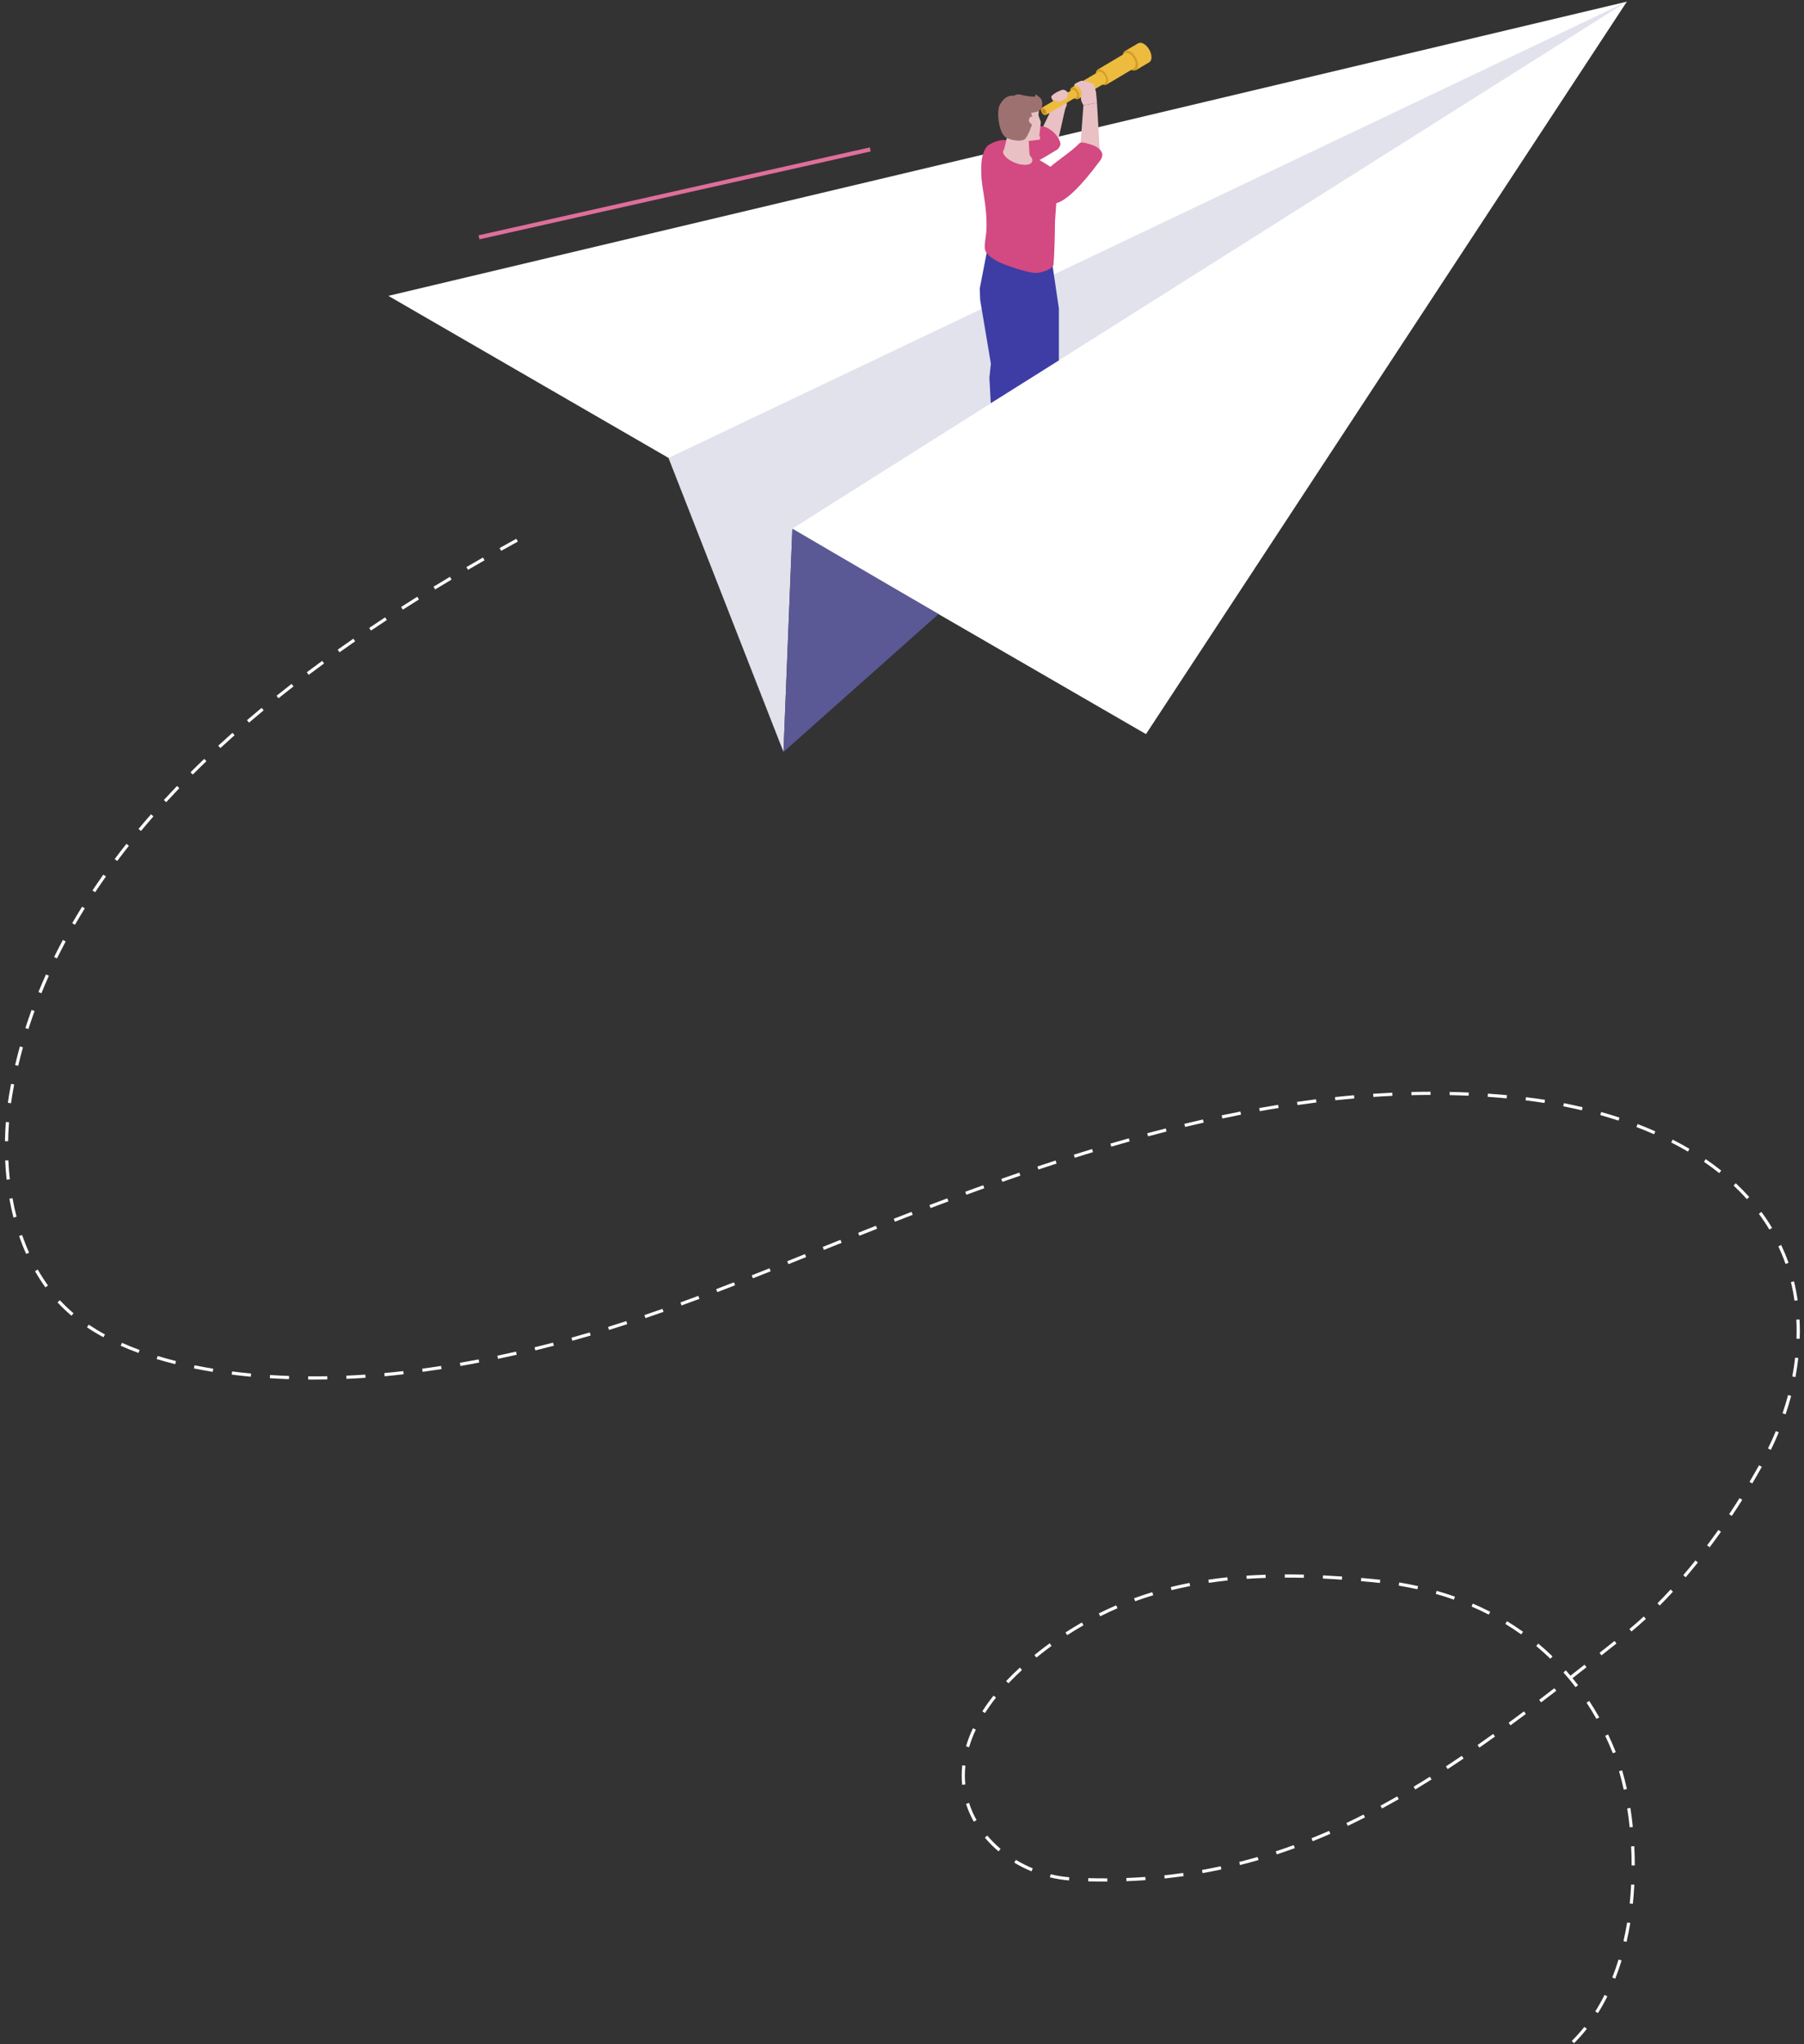 <svg width="286" height="324" viewBox="0 0 286 324" fill="none" xmlns="http://www.w3.org/2000/svg">
<rect x="0" y="0" width="286" height="324" fill="#333333" stroke="none"/>
<path d="M137.898 23.365L75.871 37.297L76.013 37.932L138.04 24L137.898 23.365Z" fill="#DF6F9A"/>
<path d="M181.68 116.36L119.428 80.355L61.571 46.895L257.915 0.262L181.68 116.36Z" fill="white"/>
<path d="M257.911 0.262L105.98 72.586L124.209 119.18L125.619 83.793L257.911 0.262Z" fill="#E2E2ED"/>
<path d="M148.784 97.338L125.622 83.793L124.211 119.18L148.784 97.338Z" fill="#5A5995"/>
<path d="M249.534 323.866L249.18 323.506C249.877 322.813 250.553 322.059 251.179 321.269L251.573 321.583C250.932 322.393 250.246 323.157 249.534 323.866ZM253.335 319.087L252.906 318.819C253.431 317.989 253.925 317.108 254.38 316.197L254.829 316.425C254.37 317.346 253.865 318.242 253.335 319.087ZM256.076 313.626L255.606 313.439C255.965 312.522 256.303 311.566 256.601 310.589L257.085 310.736C256.782 311.728 256.439 312.7 256.076 313.626ZM257.868 307.79L257.378 307.678C257.6 306.717 257.797 305.72 257.964 304.712L258.463 304.793C258.292 305.806 258.095 306.818 257.868 307.79ZM258.867 301.766L258.368 301.711C258.474 300.724 258.549 299.711 258.6 298.699L259.104 298.724C259.049 299.752 258.968 300.774 258.867 301.766ZM175.204 298.233C174.321 298.233 173.417 298.218 172.513 298.198L172.529 297.692C173.422 297.717 174.326 297.727 175.204 297.727H175.547V298.233H175.204ZM178.581 298.173L178.561 297.667C179.56 297.631 180.575 297.575 181.574 297.505L181.61 298.011C180.61 298.082 179.591 298.137 178.581 298.173ZM169.475 298.056C168.465 297.975 167.45 297.808 166.446 297.565L166.567 297.074C167.541 297.312 168.536 297.474 169.515 297.55L169.475 298.056ZM184.638 297.742L184.588 297.241C185.587 297.135 186.597 297.014 187.581 296.872L187.652 297.373C186.658 297.51 185.643 297.636 184.638 297.742ZM190.65 296.892L190.565 296.396C191.549 296.219 192.543 296.027 193.528 295.814L193.634 296.31C192.639 296.523 191.64 296.72 190.65 296.892ZM163.533 296.614C162.584 296.224 161.666 295.758 160.797 295.232L161.06 294.797C161.908 295.308 162.806 295.763 163.73 296.143L163.533 296.614ZM258.67 295.677C258.67 294.675 258.645 293.658 258.59 292.655L259.094 292.63C259.145 293.642 259.175 294.67 259.175 295.677H258.67ZM196.582 295.617L196.461 295.126C197.425 294.883 198.409 294.614 199.373 294.336L199.514 294.822C198.54 295.105 197.556 295.374 196.582 295.617ZM202.412 293.926L202.255 293.445C203.204 293.136 204.159 292.802 205.102 292.458L205.274 292.934C204.33 293.278 203.366 293.612 202.412 293.926ZM158.304 293.445C157.511 292.777 156.779 292.043 156.133 291.269L156.522 290.945C157.153 291.694 157.86 292.407 158.632 293.055L158.304 293.445ZM208.111 291.841L207.924 291.37C208.848 290.995 209.787 290.605 210.711 290.201L210.913 290.666C209.984 291.071 209.04 291.466 208.111 291.841ZM258.362 289.639C258.262 288.626 258.13 287.619 257.974 286.642L258.474 286.561C258.63 287.548 258.761 288.566 258.862 289.588L258.362 289.639ZM213.674 289.406L213.457 288.95C214.35 288.525 215.264 288.08 216.172 287.614L216.4 288.065C215.486 288.525 214.567 288.981 213.674 289.406ZM154.382 288.743C153.877 287.837 153.463 286.89 153.155 285.918L153.634 285.767C153.932 286.703 154.331 287.624 154.821 288.495L154.382 288.743ZM219.095 286.652L218.858 286.207C219.731 285.731 220.625 285.24 221.508 284.734L221.76 285.174C220.867 285.68 219.973 286.177 219.095 286.652ZM257.424 283.671C257.201 282.654 256.954 281.667 256.682 280.745L257.166 280.604C257.439 281.535 257.696 282.532 257.918 283.565L257.424 283.671ZM224.37 283.636L224.113 283.2C224.976 282.684 225.834 282.152 226.687 281.616L226.955 282.046C226.097 282.588 225.233 283.119 224.37 283.636ZM152.534 282.897C152.489 282.416 152.463 281.925 152.463 281.439C152.463 280.902 152.494 280.356 152.549 279.814L153.049 279.865C152.993 280.391 152.968 280.917 152.968 281.434C152.968 281.904 152.993 282.38 153.039 282.841L152.534 282.897ZM229.509 280.406L229.231 279.981C230.074 279.429 230.912 278.873 231.75 278.306L232.033 278.726C231.195 279.298 230.352 279.854 229.509 280.406ZM255.697 277.901C255.324 276.969 254.92 276.038 254.486 275.132L254.94 274.914C255.374 275.825 255.788 276.767 256.162 277.713L255.697 277.901ZM234.537 277.005L234.249 276.59C235.072 276.013 235.894 275.431 236.717 274.838L237.01 275.248C236.187 275.846 235.359 276.428 234.537 277.005ZM153.634 276.944L153.15 276.802C153.427 275.851 153.796 274.884 154.245 273.932L154.7 274.15C154.265 275.076 153.907 276.018 153.634 276.944ZM239.468 273.472L239.17 273.062C239.978 272.47 240.791 271.867 241.604 271.26L241.906 271.665C241.089 272.272 240.281 272.874 239.468 273.472ZM253.098 272.454C252.603 271.579 252.078 270.713 251.528 269.878L251.947 269.6C252.502 270.445 253.037 271.321 253.537 272.206L253.098 272.454ZM156.158 271.523L155.734 271.25C156.264 270.42 156.86 269.584 157.511 268.764L157.905 269.078C157.264 269.883 156.678 270.708 156.158 271.523ZM244.324 269.832L244.021 269.427C244.819 268.82 245.622 268.203 246.424 267.585L246.732 267.985C245.93 268.607 245.127 269.225 244.324 269.832ZM249.781 267.418C249.17 266.618 248.524 265.839 247.863 265.09L248.242 264.756C248.489 265.034 248.736 265.317 248.978 265.606C249.721 265.029 250.463 264.447 251.205 263.86L251.518 264.26C250.776 264.842 250.039 265.419 249.302 265.996C249.604 266.36 249.897 266.735 250.185 267.109L249.781 267.418ZM159.879 266.806L159.51 266.456C160.187 265.743 160.919 265.024 161.686 264.32L162.024 264.695C161.272 265.393 160.545 266.102 159.879 266.806ZM245.783 262.913C245.066 262.215 244.314 261.536 243.547 260.899L243.87 260.509C244.647 261.157 245.41 261.845 246.137 262.549L245.783 262.913ZM164.316 262.726L163.998 262.331C164.255 262.118 164.523 261.911 164.79 261.698C165.325 261.278 165.87 260.868 166.411 260.473L166.708 260.883C166.173 261.273 165.628 261.683 165.103 262.098C164.836 262.311 164.573 262.518 164.316 262.726ZM253.895 262.382L253.582 261.982L255.96 260.099L256.273 260.494L253.895 262.382ZM169.192 259.178L168.919 258.752C169.772 258.201 170.646 257.669 171.519 257.168L171.771 257.608C170.903 258.105 170.035 258.631 169.192 259.178ZM241.164 259.056C240.352 258.474 239.509 257.917 238.651 257.396L238.913 256.966C239.781 257.492 240.634 258.059 241.457 258.646L241.164 259.056ZM258.645 258.601L258.322 258.211C259.074 257.583 259.841 256.915 260.594 256.222L260.937 256.596C260.175 257.295 259.407 257.973 258.645 258.601ZM174.427 256.186L174.199 255.731C175.103 255.28 176.032 254.85 176.961 254.45L177.157 254.916C176.239 255.31 175.32 255.736 174.427 256.186ZM236.026 255.923C235.142 255.467 234.229 255.037 233.3 254.642L233.497 254.177C234.431 254.577 235.359 255.017 236.253 255.472L236.026 255.923ZM263.128 254.485L262.769 254.126C263.461 253.428 264.162 252.694 264.854 251.939L265.228 252.284C264.531 253.038 263.824 253.782 263.128 254.485ZM179.964 253.802L179.792 253.326C180.736 252.982 181.711 252.658 182.68 252.365L182.826 252.851C181.862 253.139 180.903 253.463 179.964 253.802ZM230.498 253.549C229.564 253.22 228.6 252.911 227.626 252.638L227.762 252.152C228.742 252.43 229.716 252.739 230.66 253.073L230.498 253.549ZM185.734 252.046L185.613 251.555C186.582 251.317 187.576 251.094 188.581 250.897L188.677 251.393C187.682 251.59 186.688 251.813 185.734 252.046ZM224.708 251.899C223.744 251.686 222.75 251.494 221.75 251.327L221.831 250.826C222.841 250.993 223.845 251.185 224.814 251.403L224.708 251.899ZM218.762 250.907C218.404 250.866 218.035 250.826 217.672 250.79C217.031 250.73 216.395 250.669 215.758 250.613L215.804 250.107C216.44 250.163 217.081 250.218 217.722 250.284C218.091 250.32 218.459 250.36 218.823 250.401L218.762 250.907ZM191.645 250.887L191.569 250.386C192.553 250.239 193.568 250.112 194.583 250.006L194.633 250.507C193.629 250.613 192.624 250.74 191.645 250.887ZM212.74 250.386C211.725 250.315 210.721 250.254 209.721 250.208L209.746 249.702C210.751 249.753 211.761 249.814 212.775 249.884L212.74 250.386ZM197.647 250.254L197.611 249.748C198.596 249.682 199.615 249.631 200.645 249.601L200.66 250.107C199.641 250.137 198.626 250.188 197.647 250.254ZM206.703 250.092C205.733 250.067 204.769 250.057 203.835 250.057H203.684V249.55H203.835C204.774 249.55 205.744 249.56 206.718 249.586L206.703 250.092ZM267.242 250.001L266.858 249.672C267.499 248.918 268.15 248.133 268.786 247.338L269.18 247.657C268.539 248.457 267.888 249.247 267.242 250.001ZM271.043 245.248L270.639 244.944C271.235 244.15 271.835 243.324 272.421 242.499L272.835 242.793C272.244 243.623 271.643 244.448 271.043 245.248ZM274.556 240.282L274.137 239.999C274.692 239.164 275.248 238.308 275.783 237.458L276.212 237.726C275.672 238.587 275.116 239.442 274.556 240.282ZM277.797 235.135L277.363 234.877C277.878 234.011 278.382 233.125 278.872 232.25L279.311 232.498C278.821 233.378 278.312 234.264 277.797 235.135ZM280.745 229.805L280.29 229.582C280.735 228.686 281.154 227.76 281.537 226.834L282.002 227.026C281.618 227.962 281.194 228.899 280.745 229.805ZM283.082 224.171L282.602 224.009C282.925 223.053 283.218 222.081 283.476 221.119L283.965 221.251C283.708 222.222 283.41 223.204 283.082 224.171ZM49.765 218.664C49.462 218.664 49.154 218.664 48.851 218.659L48.856 218.153C49.861 218.163 50.87 218.158 51.88 218.138L51.89 218.644C51.178 218.659 50.471 218.664 49.765 218.664ZM45.817 218.598C44.803 218.563 43.783 218.512 42.783 218.451L42.814 217.945C43.808 218.006 44.823 218.057 45.832 218.092L45.817 218.598ZM54.918 218.553L54.898 218.047C55.898 218.006 56.912 217.945 57.917 217.88L57.952 218.386C56.943 218.457 55.923 218.512 54.918 218.553ZM284.642 218.269L284.147 218.173C284.334 217.181 284.485 216.174 284.596 215.192L285.096 215.247C284.985 216.25 284.828 217.262 284.642 218.269ZM39.755 218.214C38.735 218.117 37.72 218.006 36.736 217.88L36.802 217.378C37.781 217.505 38.791 217.611 39.805 217.707L39.755 218.214ZM60.976 218.143L60.931 217.637C61.93 217.545 62.944 217.439 63.939 217.323L63.999 217.824C62.995 217.945 61.98 218.052 60.976 218.143ZM33.727 217.444C32.718 217.277 31.708 217.095 30.739 216.898L30.84 216.402C31.804 216.599 32.804 216.781 33.808 216.943L33.727 217.444ZM67.003 217.444L66.932 216.943C67.942 216.806 68.936 216.66 69.926 216.503L70.001 217.004C69.012 217.156 68.013 217.302 67.003 217.444ZM72.995 216.513L72.909 216.012C73.909 215.84 74.903 215.657 75.882 215.47L75.978 215.966C74.994 216.159 73.999 216.341 72.995 216.513ZM27.776 216.224C26.777 215.976 25.792 215.703 24.843 215.414L24.99 214.929C25.929 215.212 26.908 215.485 27.897 215.733L27.776 216.224ZM78.951 215.379L78.85 214.883C79.845 214.675 80.829 214.463 81.803 214.24L81.914 214.736C80.935 214.959 79.946 215.172 78.951 215.379ZM21.956 214.448C20.982 214.088 20.033 213.704 19.134 213.304L19.341 212.843C20.23 213.238 21.168 213.623 22.133 213.977L21.956 214.448ZM84.867 214.043L84.746 213.552C85.731 213.314 86.71 213.066 87.679 212.813L87.805 213.304C86.831 213.557 85.852 213.805 84.867 214.043ZM90.733 212.514L90.597 212.028C91.571 211.755 92.54 211.482 93.504 211.198L93.646 211.684C92.681 211.967 91.712 212.241 90.733 212.514ZM285.318 212.2L284.813 212.185C284.823 211.79 284.833 211.396 284.833 211.001C284.833 210.388 284.818 209.776 284.788 209.168L285.293 209.143C285.323 209.756 285.343 210.378 285.343 211.001C285.338 211.401 285.333 211.8 285.318 212.2ZM16.398 211.957C15.479 211.461 14.601 210.93 13.783 210.383L14.066 209.963C14.869 210.5 15.737 211.026 16.64 211.517L16.398 211.957ZM96.553 210.803L96.402 210.317C97.371 210.019 98.33 209.71 99.289 209.401L99.446 209.882C98.487 210.196 97.522 210.5 96.553 210.803ZM102.328 208.925L102.166 208.445C103.12 208.121 104.075 207.792 105.029 207.458L105.195 207.933C104.241 208.272 103.287 208.601 102.328 208.925ZM11.335 208.546C10.538 207.873 9.791 207.164 9.119 206.43L9.493 206.086C10.149 206.8 10.881 207.498 11.658 208.156L11.335 208.546ZM108.047 206.916L107.876 206.44C108.825 206.096 109.769 205.747 110.712 205.397L110.889 205.873C109.94 206.228 108.996 206.572 108.047 206.916ZM284.495 206.172C284.354 205.17 284.162 204.178 283.925 203.216L284.414 203.094C284.652 204.071 284.844 205.084 284.99 206.101L284.495 206.172ZM113.721 204.805L113.539 204.334C114.478 203.975 115.417 203.616 116.356 203.251L116.538 203.722C115.599 204.086 114.66 204.446 113.721 204.805ZM7.201 204.051C6.61 203.231 6.055 202.366 5.545 201.48L5.984 201.227C6.484 202.102 7.034 202.953 7.61 203.757L7.201 204.051ZM119.365 202.614L119.178 202.143C120.112 201.773 121.05 201.404 121.994 201.029L122.181 201.5C121.237 201.875 120.298 202.244 119.365 202.614ZM124.993 200.376L124.806 199.906L127.618 198.777L127.805 199.248L124.993 200.376ZM283.072 200.331C282.895 199.83 282.703 199.328 282.501 198.843C282.32 198.407 282.128 197.972 281.931 197.552L282.385 197.334C282.587 197.764 282.784 198.21 282.966 198.65C283.173 199.146 283.37 199.658 283.546 200.164L283.072 200.331ZM4.157 198.757C3.743 197.845 3.365 196.889 3.026 195.917L3.501 195.75C3.834 196.707 4.208 197.648 4.616 198.549L4.157 198.757ZM130.616 198.119L130.429 197.648L133.241 196.519L133.428 196.99L130.616 198.119ZM136.24 195.871L136.053 195.401C136.987 195.031 137.925 194.657 138.869 194.287L139.056 194.758C138.107 195.127 137.173 195.497 136.24 195.871ZM280.513 194.894C280.003 194.044 279.442 193.204 278.842 192.394L279.245 192.09C279.856 192.91 280.427 193.766 280.942 194.631L280.513 194.894ZM141.873 193.649L141.691 193.179C142.625 192.814 143.569 192.45 144.518 192.085L144.7 192.556C143.751 192.925 142.807 193.29 141.873 193.649ZM2.138 192.991C1.886 192.025 1.669 191.022 1.487 190.005L1.982 189.914C2.163 190.916 2.375 191.908 2.623 192.86L2.138 192.991ZM147.527 191.483L147.35 191.007L148.248 190.668C148.895 190.425 149.541 190.182 150.187 189.944L150.363 190.42C149.717 190.658 149.071 190.901 148.43 191.144L147.527 191.483ZM276.944 190.066C276.287 189.332 275.576 188.608 274.839 187.914L275.182 187.545C275.929 188.249 276.646 188.982 277.317 189.727L276.944 190.066ZM153.2 189.372L153.029 188.896C153.978 188.552 154.927 188.208 155.876 187.864L156.047 188.34C155.098 188.684 154.149 189.028 153.2 189.372ZM158.904 187.332L158.738 186.857C159.692 186.522 160.646 186.193 161.6 185.864L161.762 186.345C160.807 186.669 159.853 186.998 158.904 187.332ZM1.053 186.983C0.947 185.986 0.866 184.964 0.82 183.936L1.325 183.916C1.371 184.928 1.446 185.94 1.552 186.927L1.053 186.983ZM272.562 185.94C271.795 185.328 270.977 184.726 270.139 184.149L270.422 183.728C271.27 184.311 272.093 184.918 272.875 185.541L272.562 185.94ZM164.629 185.373L164.467 184.893C165.426 184.574 166.385 184.255 167.35 183.946L167.506 184.427C166.547 184.736 165.588 185.05 164.629 185.373ZM170.388 183.506L170.237 183.025C171.201 182.721 172.165 182.423 173.134 182.129L173.281 182.615C172.317 182.903 171.352 183.202 170.388 183.506ZM267.595 182.534C266.747 182.033 265.859 181.542 264.95 181.081L265.177 180.631C266.091 181.096 266.989 181.592 267.847 182.099L267.595 182.534ZM176.183 181.749L176.042 181.263C177.011 180.98 177.985 180.702 178.96 180.428L179.096 180.914C178.122 181.188 177.152 181.466 176.183 181.749ZM1.29 180.894L0.785 180.884C0.8 179.877 0.851 178.849 0.926 177.837L1.431 177.877C1.351 178.879 1.305 179.897 1.29 180.894ZM182.014 180.114L181.882 179.623C182.862 179.36 183.836 179.107 184.815 178.859L184.941 179.35C183.967 179.598 182.988 179.851 182.014 180.114ZM262.229 179.785C261.326 179.386 260.387 179.001 259.438 178.636L259.619 178.166C260.573 178.53 261.522 178.92 262.436 179.325L262.229 179.785ZM187.879 178.621L187.763 178.13C188.747 177.892 189.732 177.665 190.716 177.442L190.827 177.938C189.848 178.156 188.863 178.383 187.879 178.621ZM256.596 177.624C255.657 177.315 254.683 177.017 253.708 176.743L253.845 176.257C254.829 176.536 255.808 176.834 256.752 177.143L256.596 177.624ZM193.785 177.285L193.679 176.789C194.669 176.581 195.658 176.379 196.652 176.182L196.748 176.678C195.764 176.875 194.775 177.077 193.785 177.285ZM199.727 176.126L199.636 175.63C200.63 175.453 201.63 175.281 202.629 175.119L202.71 175.62C201.715 175.777 200.721 175.944 199.727 176.126ZM250.786 175.989C249.821 175.761 248.827 175.544 247.833 175.351L247.929 174.855C248.928 175.053 249.927 175.27 250.897 175.498L250.786 175.989ZM205.698 175.154L205.627 174.653C206.627 174.506 207.631 174.375 208.636 174.243L208.702 174.744C207.697 174.876 206.698 175.012 205.698 175.154ZM1.749 174.871L1.25 174.8C1.34 174.126 1.446 173.453 1.568 172.8C1.628 172.461 1.694 172.127 1.754 171.793L2.249 171.889C2.183 172.223 2.123 172.557 2.062 172.891C1.946 173.539 1.84 174.202 1.749 174.871ZM244.859 174.825C243.875 174.668 242.871 174.531 241.866 174.41L241.927 173.909C242.936 174.03 243.946 174.172 244.935 174.324L244.859 174.825ZM211.7 174.395L211.645 173.894C212.649 173.787 213.659 173.686 214.663 173.6L214.709 174.106C213.709 174.192 212.705 174.288 211.7 174.395ZM238.863 174.091C237.868 174 236.854 173.914 235.849 173.848L235.884 173.342C236.894 173.413 237.909 173.494 238.908 173.585L238.863 174.091ZM217.727 173.868L217.692 173.362C218.701 173.296 219.711 173.236 220.721 173.19L220.746 173.696C219.736 173.742 218.732 173.803 217.727 173.868ZM232.83 173.676C231.826 173.63 230.811 173.6 229.812 173.58L229.822 173.074C230.826 173.094 231.846 173.129 232.856 173.17L232.83 173.676ZM223.764 173.59L223.754 173.084C224.764 173.058 225.784 173.043 226.788 173.043V173.549C225.779 173.549 224.774 173.565 223.764 173.59ZM2.885 168.933L2.395 168.817C2.628 167.835 2.885 166.843 3.153 165.866L3.637 166.003C3.37 166.974 3.117 167.956 2.885 168.933ZM4.505 163.107L4.026 162.95C4.334 161.994 4.662 161.027 5.005 160.075L5.48 160.247C5.136 161.199 4.808 162.161 4.505 163.107ZM6.565 157.433L6.096 157.241C6.474 156.309 6.878 155.368 7.292 154.447L7.751 154.654C7.337 155.57 6.939 156.507 6.565 157.433ZM9.033 151.916L8.579 151.693C9.023 150.792 9.488 149.881 9.967 148.985L10.411 149.223C9.942 150.114 9.478 151.02 9.033 151.916ZM11.89 146.576L11.451 146.323C11.956 145.452 12.481 144.571 13.016 143.711L13.445 143.979C12.915 144.835 12.39 145.71 11.89 146.576ZM15.081 141.423L14.662 141.145C15.217 140.304 15.797 139.459 16.383 138.629L16.797 138.923C16.216 139.748 15.636 140.588 15.081 141.423ZM18.584 136.468L18.18 136.164C18.781 135.359 19.407 134.549 20.043 133.75L20.436 134.063C19.805 134.858 19.185 135.668 18.584 136.468ZM22.35 131.71L21.961 131.386C22.602 130.616 23.273 129.837 23.945 129.068L24.323 129.402C23.652 130.166 22.991 130.945 22.35 131.71ZM26.353 127.144L25.979 126.8C26.66 126.061 27.362 125.312 28.064 124.578L28.427 124.927C27.731 125.666 27.029 126.41 26.353 127.144ZM30.558 122.771L30.199 122.411C30.916 121.698 31.643 120.984 32.38 120.286L32.728 120.65C31.996 121.349 31.274 122.057 30.558 122.771ZM34.939 118.57L34.596 118.195C35.343 117.507 36.095 116.828 36.852 116.155L37.185 116.535C36.433 117.208 35.686 117.886 34.939 118.57ZM39.477 114.541L39.149 114.156C39.916 113.498 40.694 112.845 41.476 112.197L41.799 112.587C41.022 113.235 40.244 113.888 39.477 114.541ZM44.151 110.679L43.838 110.284C44.631 109.651 45.423 109.023 46.226 108.401L46.534 108.801C45.731 109.418 44.939 110.046 44.151 110.679ZM48.942 106.963L48.639 106.558C49.447 105.951 50.259 105.349 51.077 104.751L51.375 105.161C50.557 105.754 49.749 106.356 48.942 106.963ZM53.828 103.39L53.535 102.975C54.358 102.388 55.186 101.81 56.019 101.233L56.307 101.649C55.479 102.226 54.651 102.803 53.828 103.39ZM58.81 99.948L58.528 99.528C59.366 98.961 60.209 98.404 61.052 97.852L61.329 98.277C60.486 98.829 59.643 99.386 58.81 99.948ZM63.863 96.632L63.591 96.207C64.444 95.661 65.297 95.124 66.15 94.588L66.418 95.018C65.564 95.549 64.711 96.091 63.863 96.632ZM68.992 93.428L68.729 92.998C69.593 92.472 70.461 91.945 71.329 91.429L71.587 91.864C70.723 92.376 69.855 92.897 68.992 93.428ZM74.196 90.32L73.944 89.885C74.822 89.374 75.695 88.868 76.569 88.367L76.821 88.807C75.943 89.303 75.07 89.809 74.196 90.32ZM79.451 87.309L79.204 86.868C80.092 86.372 80.975 85.881 81.854 85.395L82.096 85.841C81.223 86.322 80.34 86.813 79.451 87.309Z" fill="white"/>
<path d="M169.139 16.073L167.533 23.178L165.141 20.547L166.792 17.102L169.139 16.073Z" fill="#E9C0C3"/>
<path d="M168.419 18.229L169.108 16.712C169.108 16.712 169.173 15.631 169.108 15.416C169.082 15.338 168.848 15.266 168.621 14.947C168.478 14.752 168.263 14.784 168.166 14.784C168.029 14.791 167.932 14.739 167.639 14.687C167.587 14.68 167.19 14.941 167.138 15.012C167.106 15.058 166.703 15.253 166.69 15.416C166.67 15.611 166.885 15.859 166.995 16.022C167.08 16.152 167.158 16.152 167.223 16.113C167.314 16.067 167.327 15.917 167.223 15.637C167.223 15.637 167.314 15.859 167.223 16.113C167.099 16.451 166.417 16.601 166.235 16.881C165.942 17.337 166.183 17.936 166.183 17.936L168.419 18.229Z" fill="#E9C0C3"/>
<path d="M168.117 22.84C168.11 23.127 167.831 23.569 167.577 23.726C158.456 29.332 157.683 28.382 156.461 26.291C155.739 25.054 156.22 23.752 158.586 22.593C161.642 21.095 163.15 20.88 164.398 20.196C164.795 19.981 165.406 19.753 166.667 20.665C167.402 21.192 168.136 22.273 168.117 22.84Z" fill="#D34981"/>
<path d="M160.536 36.548C160.263 36.463 159.99 36.34 159.912 36.053C159.34 33.819 157.611 29.033 157.306 27.496C156.994 25.927 157.163 22.43 158.723 22.404C160.712 22.371 160.836 25.119 161.395 26.513C162.266 28.688 163.793 33.201 163.884 35.194C163.904 35.643 163.858 35.988 162.428 36.587C162.058 36.737 161.479 36.828 160.536 36.548Z" fill="#D34981"/>
<path d="M155.396 47.56L157.079 57.576C157.086 57.615 157.086 57.66 157.086 57.7L156.858 59.849C156.858 59.874 156.858 59.894 156.858 59.92C156.871 60.174 157.073 63.906 157.073 63.906L167.871 57.126V48.908C167.871 48.882 167.871 48.862 167.864 48.836L166.883 42.201C166.857 42.018 166.72 41.868 166.538 41.829L156.975 39.758C156.722 39.693 156.468 39.856 156.416 40.117L155.331 45.711C155.324 45.743 155.324 45.782 155.324 45.815L155.396 47.508C155.389 47.521 155.389 47.541 155.396 47.56Z" fill="#3D3DA5"/>
<path d="M163.891 24.931L160.706 24.859L158.801 23.615L159.945 30.401L163.891 24.931Z" fill="#D34981"/>
<path d="M166.687 26.545C165.582 25.776 159.667 22.325 159.667 22.325C158.854 21.837 156.774 22.807 156.475 23.198C155.558 24.389 155.539 25.972 155.565 27.45C155.61 30.009 156.488 32.301 156.397 36.196C156.364 37.563 155.916 39.002 156.215 39.732C156.488 40.39 157.268 40.963 158.132 41.425C159.036 41.907 162.592 43.177 164.1 43.268C164.9 43.313 166.967 42.708 167.025 41.907C167.24 38.957 167.26 35.017 167.26 35.017L167.676 29.137C167.682 29.137 167.396 27.04 166.687 26.545Z" fill="#D34981"/>
<path d="M160.733 20.261L162.17 22.39L163.528 22.299L164.842 22.123L164.92 21.745L164.777 21.524L165.011 19.343L164.634 18.288L164.77 16.686L161.377 17.18L160.441 17.545L160.103 17.962L160.733 20.261Z" fill="#E9C0C3"/>
<path d="M159.348 23.536C158.705 23.921 159.082 24.767 160.187 25.425C161.292 26.083 162.709 26.311 163.353 25.933C163.996 25.549 163.619 24.702 162.514 24.044C161.409 23.38 159.992 23.152 159.348 23.536Z" fill="#E9C0C3"/>
<path d="M163.362 25.92C162.725 26.311 161.295 26.09 160.183 25.419C159.559 25.041 159.163 24.611 159.059 24.234L159.917 20.619C160.144 20.001 163.161 20.294 163.109 21.01C162.998 22.645 163.362 25.92 163.362 25.92Z" fill="#E9C0C3"/>
<path d="M158.477 16.686C157.944 17.754 158.36 21.316 159.621 21.876C160.668 22.339 162.228 22.489 162.54 21.942C163.639 19.988 163.736 17.038 162.78 16.211C160.895 14.583 159.355 14.928 158.477 16.686Z" fill="#9E7171"/>
<path d="M162.405 22.123C162.405 22.123 161.618 20.078 161.508 19.388C161.306 18.099 162.002 16.822 162.808 16.588C163.159 16.49 163.465 17.884 163.465 17.884L163.822 19.017C163.77 19.479 162.905 21.811 162.405 22.123Z" fill="#9E7171"/>
<path d="M163.262 19.427C164.191 20.43 163.983 19.212 163.886 18.926C163.795 18.639 163.613 18.346 163.411 18.516C162.976 18.893 163.112 19.271 163.262 19.427Z" fill="#E9C0C3"/>
<path d="M164.6 17.624C164.269 17.8 162.754 18.028 162.052 18.08C160.953 18.165 160.362 17.572 160.108 17.207C159.777 16.725 160.375 14.661 161.727 14.993C163.268 15.371 164.061 15.319 164.061 15.319L164.191 14.954C164.191 14.954 164.782 15.364 164.951 15.56C165.406 16.068 165.354 17.22 164.6 17.624Z" fill="#9E7171"/>
<path d="M182.55 8.923C182.622 9.744 182.128 10.154 181.458 9.848C180.782 9.542 180.184 8.624 180.112 7.803C180.041 6.983 180.535 6.573 181.204 6.879C181.881 7.191 182.479 8.109 182.55 8.923Z" fill="#EDBC3E"/>
<path d="M180.076 11.131L182.253 9.835L180.466 6.846L178.32 8.109L180.076 11.131Z" fill="#EDBC3E"/>
<path d="M180.429 10.161C180.501 10.981 180.007 11.392 179.337 11.085C178.661 10.779 178.063 9.861 177.991 9.041C177.92 8.22 178.414 7.81 179.083 8.116C179.753 8.429 180.358 9.34 180.429 10.161Z" fill="#D69C27"/>
<path d="M180.033 10.082C180.085 10.733 179.702 11.059 179.169 10.812C178.635 10.564 178.154 9.841 178.102 9.19C178.05 8.539 178.434 8.213 178.967 8.461C179.5 8.708 179.975 9.438 180.033 10.082Z" fill="#EDBC3E"/>
<path d="M175.383 13.436L179.804 10.805L178.393 8.435L173.992 11.046L175.383 13.436Z" fill="#EDBC3E"/>
<path d="M175.662 12.674C175.714 13.325 175.331 13.651 174.797 13.403C174.264 13.156 173.783 12.433 173.731 11.782C173.679 11.131 174.063 10.805 174.596 11.053C175.129 11.3 175.604 12.023 175.662 12.674Z" fill="#D69C27"/>
<path d="M175.372 12.636C175.411 13.124 175.125 13.372 174.722 13.183C174.319 13 173.962 12.453 173.923 11.965C173.883 11.476 174.17 11.229 174.573 11.418C174.969 11.6 175.333 12.147 175.372 12.636Z" fill="#EDBC3E"/>
<path d="M170.907 15.696L175.198 13.169L174.138 11.392L169.867 13.899L170.907 15.696Z" fill="#EDBC3E"/>
<path d="M171.117 15.123C171.156 15.611 170.87 15.859 170.467 15.67C170.064 15.488 169.707 14.941 169.668 14.452C169.629 13.964 169.915 13.716 170.318 13.905C170.714 14.088 171.072 14.635 171.117 15.123Z" fill="#D69C27"/>
<path d="M170.777 15.032C170.803 15.344 170.621 15.501 170.361 15.383C170.108 15.266 169.88 14.921 169.854 14.608C169.828 14.296 170.01 14.139 170.27 14.257C170.524 14.374 170.751 14.726 170.777 15.032Z" fill="#EDBC3E"/>
<path d="M165.804 18.23L170.666 15.377L169.997 14.244L165.141 17.09L165.804 18.23Z" fill="#EDBC3E"/>
<path d="M165.933 17.865C165.959 18.177 165.777 18.334 165.517 18.216C165.264 18.099 165.036 17.754 165.01 17.441C164.984 17.129 165.166 16.973 165.426 17.09C165.68 17.213 165.907 17.559 165.933 17.865Z" fill="#D69C27"/>
<path d="M165.68 17.747C165.693 17.884 165.609 17.955 165.498 17.903C165.388 17.851 165.284 17.695 165.271 17.558C165.258 17.421 165.342 17.35 165.453 17.402C165.563 17.454 165.667 17.61 165.68 17.747Z" fill="#C38229"/>
<path d="M173.914 16.282L174.382 24.657L171.242 23.621L171.762 16.686L173.914 16.282Z" fill="#E9C0C3"/>
<path d="M173.917 16.282L173.754 14.57C173.754 14.57 173.481 13.521 173.357 13.339C173.312 13.267 173.065 13.274 172.746 13.04C172.551 12.896 171.453 12.792 171.453 12.792C171.453 12.792 170.549 13.124 170.354 13.365C170.309 13.424 170.289 13.652 170.289 13.652C170.289 13.652 170.354 13.528 170.725 13.613C171.115 13.704 171.667 14.602 171.401 15.371C171.225 15.885 171.765 16.686 171.765 16.686L173.917 16.282Z" fill="#E9C0C3"/>
<path d="M174.738 24.331C174.816 24.605 174.673 25.1 174.497 25.334C167.912 34.263 166.092 32.634 165.013 31.065C164.493 30.31 164.538 28.265 166.456 26.506C167.463 25.582 170.038 23.863 171.013 22.821C171.325 22.488 171.643 22.495 173.126 22.97C173.99 23.25 174.582 23.784 174.738 24.331Z" fill="#D34981"/>
<path d="M168.592 14.225C168.813 14.225 169.248 14.518 169.326 14.733C169.352 14.811 169.203 15.006 169.209 15.403C169.209 15.644 169.014 15.644 168.936 15.703C168.826 15.781 168.592 15.774 168.384 15.989C168.351 16.029 167.792 16.152 167.708 16.12C167.649 16.1 167.435 16.035 167.35 15.898C167.285 15.788 167.272 15.683 167.259 15.488C167.253 15.332 167.311 15.286 167.389 15.273C167.487 15.26 167.591 15.371 167.669 15.657C167.669 15.657 167.61 15.423 167.389 15.273C167.09 15.071 167.058 15.592 166.746 15.469C166.238 15.267 168.033 14.218 168.592 14.225Z" fill="#E9C0C3"/>
</svg>
